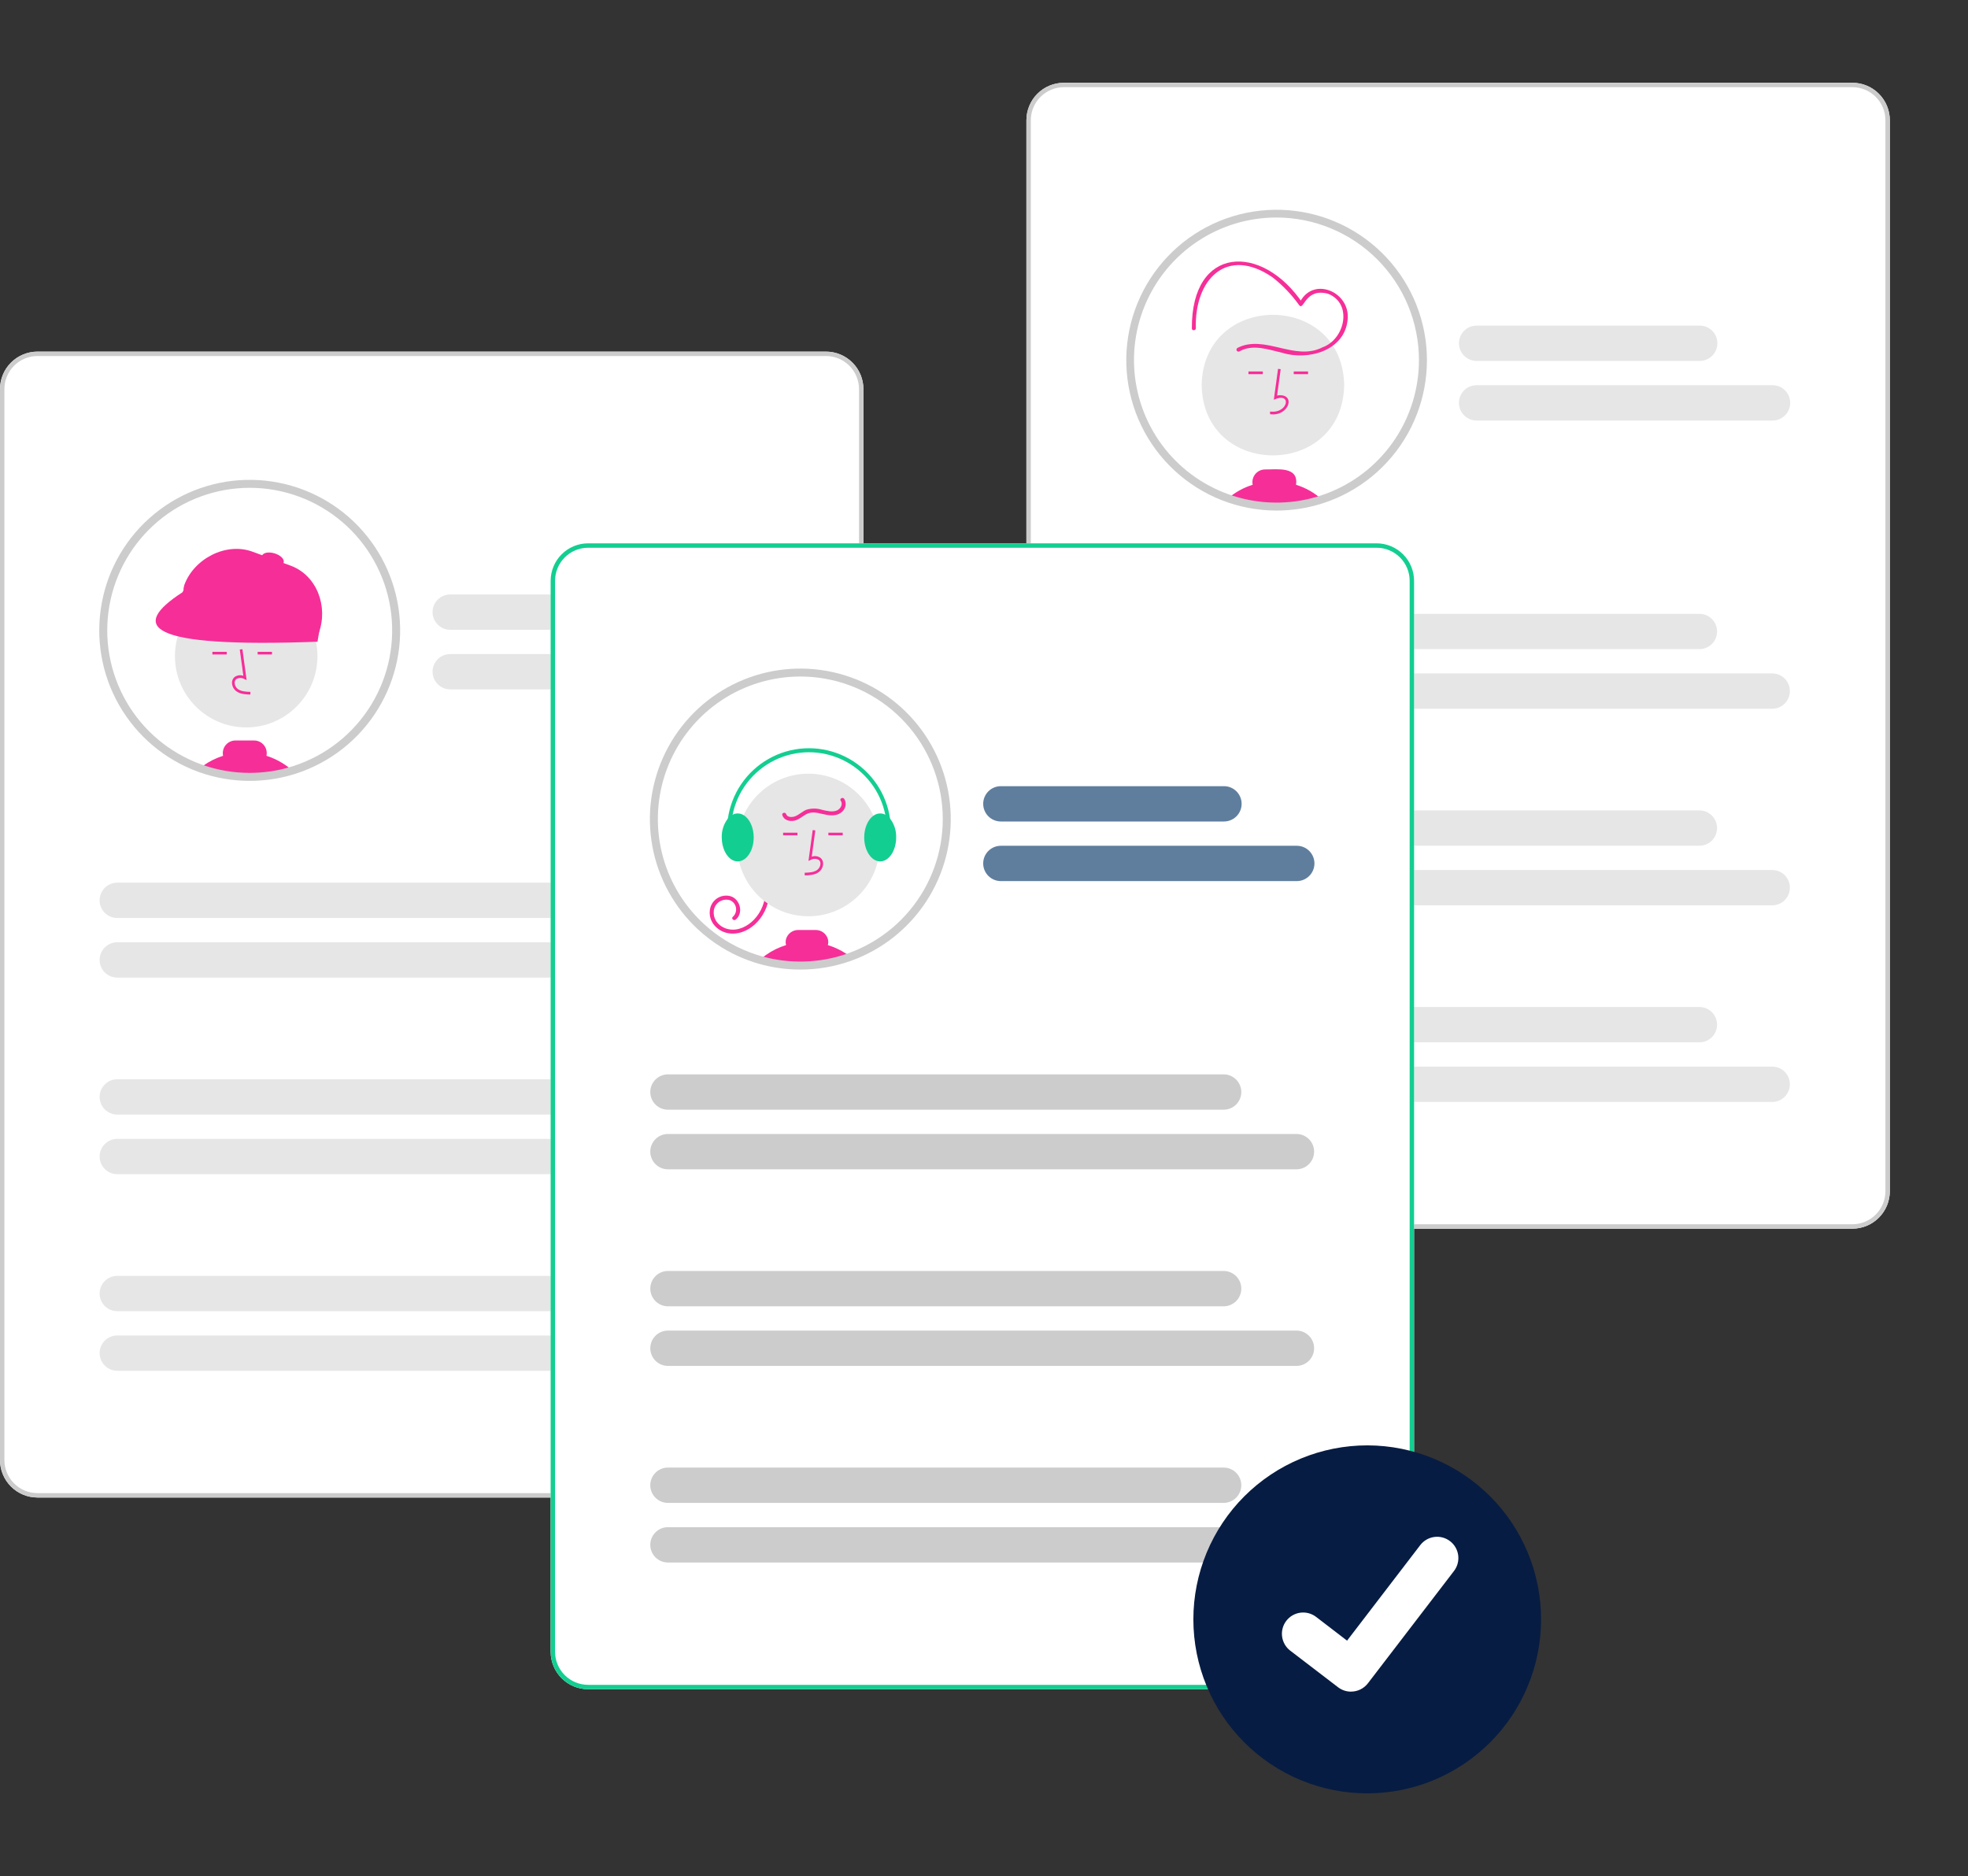 <svg xmlns="http://www.w3.org/2000/svg" width="428" height="408" viewBox="0 0 428 408" fill="none"><rect x="0" y="0" width="428" height="408" fill="#333333" stroke="none"/><g clip-path="url(#clip0_987_1881)"><g clip-path="url(#clip1_987_1881)"><g clip-path="url(#clip2_987_1881)"><path d="M179.633 325.663H8.143C5.984 325.66 3.914 324.801 2.388 323.274C0.861 321.747 0.002 319.676 0 317.516V84.612C0.002 82.453 0.861 80.382 2.388 78.854C3.914 77.327 5.984 76.468 8.143 76.466H179.633C181.792 76.468 183.862 77.327 185.388 78.854C186.915 80.382 187.774 82.453 187.776 84.612V317.516C187.774 319.676 186.915 321.747 185.388 323.274C183.862 324.801 181.792 325.66 179.633 325.663Z" fill="white"></path><path d="M86.157 137.079C86.157 143.806 84.031 150.36 80.081 155.804C76.131 161.247 70.561 165.301 64.169 167.385C63.977 167.446 63.786 167.507 63.592 167.565C62.764 167.82 61.925 168.037 61.07 168.223C59.525 168.558 57.956 168.776 56.377 168.874C55.691 168.921 55.001 168.944 54.306 168.944C50.721 168.948 47.16 168.344 43.775 167.16C43.677 167.125 43.578 167.09 43.483 167.055C37.999 165.074 33.164 161.625 29.504 157.083C25.845 152.542 23.502 147.083 22.73 141.302C21.958 135.52 22.787 129.637 25.127 124.294C27.466 118.951 31.227 114.353 35.999 111.002C40.771 107.65 46.371 105.672 52.188 105.285C58.006 104.898 63.819 106.115 68.992 108.805C74.166 111.495 78.502 115.554 81.529 120.54C84.556 125.525 86.157 131.246 86.157 137.079Z" fill="white"></path><path d="M53.543 158.191C62.102 158.191 69.04 151.25 69.04 142.688C69.04 134.125 62.102 127.184 53.543 127.184C44.984 127.184 38.046 134.125 38.046 142.688C38.046 151.25 44.984 158.191 53.543 158.191Z" fill="#E6E6E6"></path><path d="M54.448 151.041L54.464 150.461C53.387 150.431 52.437 150.364 51.723 149.842C51.521 149.686 51.354 149.488 51.235 149.261C51.116 149.035 51.047 148.786 51.033 148.53C51.021 148.374 51.044 148.218 51.102 148.072C51.16 147.927 51.251 147.797 51.367 147.692C51.637 147.528 51.946 147.441 52.261 147.438C52.576 147.435 52.886 147.517 53.159 147.676L53.638 147.896L52.719 141.178L52.146 141.257L52.927 146.971C52.607 146.852 52.263 146.816 51.925 146.864C51.587 146.913 51.267 147.045 50.993 147.249C50.809 147.41 50.665 147.611 50.572 147.837C50.478 148.063 50.438 148.307 50.455 148.551C50.472 148.894 50.563 149.229 50.724 149.533C50.884 149.837 51.108 150.102 51.381 150.31C52.298 150.98 53.49 151.014 54.448 151.041Z" fill="#F62E98"></path><path d="M49.308 141.75H46.19V142.329H49.308V141.75Z" fill="#F62E98"></path><path d="M59.153 141.75H56.034V142.329H59.153V141.75Z" fill="#F62E98"></path><path d="M57.946 164.361C57.987 164.171 58.009 163.977 58.01 163.782C58.009 163.052 57.719 162.353 57.203 161.837C56.687 161.321 55.988 161.031 55.259 161.03H51.205C50.476 161.031 49.777 161.321 49.261 161.837C48.745 162.353 48.455 163.052 48.455 163.782C48.454 163.978 48.476 164.173 48.518 164.364C46.988 164.846 45.541 165.563 44.23 166.487C43.975 166.664 43.723 166.855 43.483 167.055C43.578 167.09 43.677 167.125 43.775 167.159C47.16 168.344 50.721 168.947 54.306 168.944C55.001 168.944 55.691 168.921 56.377 168.874C57.956 168.776 59.525 168.558 61.07 168.223C61.925 168.037 62.764 167.82 63.592 167.565C61.954 166.115 60.031 165.024 57.946 164.361Z" fill="#F62E98"></path><path d="M57.425 168.507C57.049 168.534 56.687 168.661 56.377 168.874C57.955 168.776 59.524 168.558 61.07 168.223L57.425 168.507Z" fill="#F62E98"></path><path d="M67.598 139.005L40.677 129.152C40.388 129.046 40.154 128.831 40.024 128.552C39.895 128.273 39.882 127.954 39.987 127.666L40.078 127.235C42.181 121.485 49.149 117.867 54.896 119.97L63.181 123.002C68.928 125.106 71.426 131.914 69.323 137.663L69.083 138.315C68.978 138.603 68.762 138.838 68.484 138.967C68.205 139.097 67.886 139.11 67.598 139.005Z" fill="#F62E98"></path><path d="M69.048 139.551C31.525 140.937 28.247 136.22 39.679 128.803L42.105 124.338L69.902 134.477L69.048 139.551Z" fill="#F62E98"></path><path d="M61.691 122.295C61.898 121.606 61.011 120.729 59.709 120.338C58.407 119.946 57.184 120.188 56.977 120.877C56.77 121.567 57.657 122.443 58.959 122.835C60.26 123.226 61.484 122.984 61.691 122.295Z" fill="#F62E98"></path><path d="M54.306 169.813C50.623 169.817 46.965 169.197 43.488 167.98L43.186 167.872C35.903 165.239 29.789 160.107 25.933 153.389C22.076 146.671 20.726 138.802 22.123 131.182C23.52 123.562 27.573 116.684 33.562 111.773C39.551 106.861 47.087 104.233 54.829 104.357C62.572 104.481 70.02 107.349 75.849 112.449C81.677 117.55 85.509 124.554 86.661 132.214C87.814 139.875 86.213 147.697 82.144 154.288C78.075 160.88 71.8 165.813 64.437 168.212C64.231 168.277 64.037 168.339 63.841 168.398C63.018 168.651 62.146 168.878 61.254 169.072C59.665 169.416 58.053 169.64 56.43 169.742C55.733 169.789 55.016 169.813 54.306 169.813ZM54.306 106.084C47.016 106.085 39.959 108.658 34.377 113.35C28.795 118.042 25.046 124.552 23.788 131.737C22.531 138.921 23.846 146.319 27.502 152.63C31.158 158.94 36.921 163.759 43.778 166.238L44.065 166.34C47.356 167.492 50.819 168.079 54.306 168.075C54.978 168.075 55.654 168.052 56.318 168.007C57.855 167.911 59.382 167.699 60.886 167.373C61.73 167.19 62.554 166.975 63.337 166.735C63.531 166.677 63.714 166.618 63.898 166.559C70.912 164.274 76.88 159.561 80.731 153.268C84.581 146.974 86.062 139.513 84.906 132.225C83.75 124.938 80.033 118.301 74.424 113.51C68.816 108.718 61.682 106.085 54.306 106.084Z" fill="#CCCCCC"></path><path d="M179.633 325.663H8.143C5.984 325.66 3.914 324.801 2.388 323.274C0.861 321.747 0.002 319.676 0 317.516V84.612C0.002 82.453 0.861 80.382 2.388 78.854C3.914 77.327 5.984 76.468 8.143 76.466H179.633C181.792 76.468 183.862 77.327 185.388 78.854C186.915 80.382 187.774 82.453 187.776 84.612V317.516C187.774 319.676 186.915 321.747 185.388 323.274C183.862 324.801 181.792 325.66 179.633 325.663ZM8.143 77.424C6.238 77.426 4.412 78.184 3.065 79.532C1.718 80.879 0.96 82.707 0.958 84.612V317.516C0.96 319.422 1.718 321.249 3.065 322.597C4.412 323.944 6.238 324.702 8.143 324.704H179.633C181.538 324.702 183.364 323.944 184.711 322.597C186.058 321.249 186.816 319.422 186.818 317.516V84.612C186.816 82.707 186.058 80.879 184.711 79.532C183.364 78.184 181.538 77.426 179.633 77.424H8.143Z" fill="#CCCCCC"></path><path d="M146.435 136.955H97.909C96.892 136.954 95.916 136.549 95.197 135.829C94.478 135.109 94.075 134.132 94.075 133.115C94.075 132.097 94.478 131.121 95.197 130.401C95.916 129.681 96.892 129.275 97.909 129.274H146.435C146.939 129.274 147.439 129.372 147.905 129.565C148.371 129.758 148.795 130.041 149.152 130.397C149.509 130.754 149.792 131.178 149.986 131.644C150.179 132.11 150.278 132.61 150.278 133.115C150.278 133.619 150.179 134.119 149.986 134.586C149.792 135.052 149.509 135.475 149.152 135.832C148.795 136.189 148.371 136.472 147.905 136.664C147.439 136.857 146.939 136.956 146.435 136.955Z" fill="#E6E6E6"></path><path d="M162.27 149.917H97.909C96.892 149.916 95.916 149.511 95.197 148.791C94.478 148.071 94.075 147.094 94.075 146.077C94.075 145.059 94.478 144.083 95.197 143.363C95.916 142.643 96.892 142.237 97.909 142.236H162.27C163.287 142.237 164.263 142.643 164.982 143.363C165.7 144.083 166.104 145.059 166.104 146.077C166.104 147.094 165.7 148.071 164.982 148.791C164.263 149.511 163.287 149.916 162.27 149.917Z" fill="#E6E6E6"></path><path d="M146.364 199.632H25.506C25.002 199.632 24.502 199.533 24.036 199.341C23.569 199.148 23.146 198.865 22.789 198.508C22.432 198.152 22.148 197.728 21.955 197.262C21.762 196.796 21.663 196.296 21.663 195.791C21.663 195.286 21.762 194.786 21.955 194.32C22.148 193.854 22.432 193.43 22.789 193.074C23.146 192.717 23.569 192.434 24.036 192.241C24.502 192.049 25.002 191.95 25.506 191.95H146.364C147.381 191.952 148.357 192.357 149.076 193.077C149.794 193.797 150.198 194.773 150.198 195.791C150.198 196.809 149.794 197.785 149.076 198.505C148.357 199.225 147.381 199.63 146.364 199.632Z" fill="#E6E6E6"></path><path d="M162.2 212.594H25.506C25.002 212.594 24.502 212.495 24.036 212.303C23.569 212.11 23.146 211.827 22.789 211.47C22.432 211.114 22.148 210.69 21.955 210.224C21.762 209.757 21.663 209.258 21.663 208.753C21.663 208.248 21.762 207.748 21.955 207.282C22.148 206.816 22.432 206.392 22.789 206.036C23.146 205.679 23.569 205.396 24.036 205.203C24.502 205.011 25.002 204.912 25.506 204.912H162.2C162.704 204.912 163.204 205.011 163.67 205.203C164.136 205.396 164.56 205.679 164.917 206.036C165.274 206.392 165.557 206.816 165.751 207.282C165.944 207.748 166.043 208.248 166.043 208.753C166.043 209.258 165.944 209.757 165.751 210.224C165.557 210.69 165.274 211.114 164.917 211.47C164.56 211.827 164.136 212.11 163.67 212.303C163.204 212.495 162.704 212.594 162.2 212.594Z" fill="#E6E6E6"></path><path d="M146.364 242.385H25.506C24.488 242.385 23.511 241.98 22.791 241.26C22.071 240.54 21.667 239.563 21.667 238.544C21.667 237.526 22.071 236.549 22.791 235.829C23.511 235.108 24.488 234.704 25.506 234.704H146.364C147.382 234.704 148.358 235.108 149.078 235.829C149.798 236.549 150.203 237.526 150.203 238.544C150.203 239.563 149.798 240.54 149.078 241.26C148.358 241.98 147.382 242.385 146.364 242.385Z" fill="#E6E6E6"></path><path d="M162.199 255.347H25.506C24.488 255.347 23.511 254.942 22.791 254.222C22.071 253.502 21.667 252.525 21.667 251.506C21.667 250.488 22.071 249.511 22.791 248.791C23.511 248.07 24.488 247.666 25.506 247.666H162.199C163.217 247.666 164.194 248.07 164.914 248.791C165.634 249.511 166.038 250.488 166.038 251.506C166.038 252.525 165.634 253.502 164.914 254.222C164.194 254.942 163.217 255.347 162.199 255.347Z" fill="#E6E6E6"></path><path d="M146.364 285.138H25.506C24.488 285.138 23.511 284.734 22.791 284.013C22.071 283.293 21.667 282.316 21.667 281.298C21.667 280.279 22.071 279.302 22.791 278.582C23.511 277.862 24.488 277.457 25.506 277.457H146.364C147.382 277.457 148.358 277.862 149.078 278.582C149.798 279.302 150.203 280.279 150.203 281.298C150.203 282.316 149.798 283.293 149.078 284.013C148.358 284.734 147.382 285.138 146.364 285.138Z" fill="#E6E6E6"></path><path d="M162.199 298.1H25.506C24.488 298.1 23.511 297.695 22.791 296.975C22.071 296.255 21.667 295.278 21.667 294.26C21.667 293.241 22.071 292.264 22.791 291.544C23.511 290.824 24.488 290.419 25.506 290.419H162.199C163.217 290.419 164.194 290.824 164.914 291.544C165.634 292.264 166.038 293.241 166.038 294.26C166.038 295.278 165.634 296.255 164.914 296.975C164.194 297.695 163.217 298.1 162.199 298.1Z" fill="#E6E6E6"></path><path d="M402.857 267.197L231.367 267.197C229.208 267.195 227.138 266.336 225.612 264.809C224.085 263.281 223.226 261.21 223.224 259.051L223.224 26.147C223.226 23.987 224.085 21.916 225.611 20.389C227.138 18.862 229.208 18.003 231.367 18L402.856 18C405.015 18.002 407.085 18.861 408.612 20.389C410.139 21.916 410.997 23.987 411 26.147L411 259.05C410.998 261.21 410.139 263.281 408.612 264.808C407.086 266.336 405.016 267.195 402.857 267.197Z" fill="white"></path><path d="M402.857 267.197L231.367 267.197C229.208 267.195 227.138 266.336 225.612 264.809C224.085 263.281 223.226 261.21 223.224 259.051L223.224 26.147C223.226 23.987 224.085 21.916 225.611 20.389C227.138 18.862 229.208 18.003 231.367 18L402.856 18C405.015 18.002 407.085 18.861 408.612 20.389C410.139 21.916 410.997 23.987 411 26.147L411 259.05C410.998 261.21 410.139 263.281 408.612 264.808C407.086 266.336 405.016 267.195 402.857 267.197ZM231.367 18.959C229.462 18.961 227.636 19.719 226.289 21.066C224.942 22.414 224.184 24.241 224.182 26.147L224.182 259.051C224.184 260.956 224.942 262.783 226.289 264.131C227.636 265.479 229.462 266.237 231.367 266.239L402.857 266.239C404.762 266.237 406.588 265.479 407.935 264.131C409.282 262.783 410.04 260.956 410.042 259.05L410.042 26.147C410.04 24.241 409.282 22.414 407.935 21.066C406.588 19.719 404.761 18.961 402.856 18.959L231.367 18.959Z" fill="#CCCCCC"></path><path d="M309.461 78.296C309.461 84.599 307.593 90.759 304.094 95.999C300.594 101.24 295.619 105.324 289.799 107.735C283.979 110.147 277.575 110.778 271.397 109.549C265.218 108.319 259.543 105.284 255.088 100.828C250.634 96.372 247.6 90.694 246.371 84.513C245.142 78.332 245.773 71.925 248.184 66.102C250.595 60.28 254.677 55.303 259.915 51.802C265.153 48.301 271.311 46.432 277.61 46.432C286.057 46.434 294.157 49.792 300.129 55.768C306.102 61.743 309.459 69.846 309.461 78.296Z" fill="white"></path><path d="M292.331 83.749C291.983 104.128 261.683 104.125 261.338 83.748C261.686 63.37 291.986 63.373 292.331 83.749Z" fill="#E6E6E6"></path><path d="M276.22 90.074L276.204 89.495C280.195 90.028 281.055 85.079 277.029 86.929L277.948 80.211L278.522 80.29L277.74 86.004C281.979 85.373 280.411 90.653 276.22 90.074Z" fill="#F62E98"></path><path d="M284.478 80.783H281.359V81.362H284.478V80.783Z" fill="#F62E98"></path><path d="M274.633 80.783H271.514V81.362H274.633V80.783Z" fill="#F62E98"></path><path d="M281.858 105.425C282.467 101.32 277.663 102.131 275.121 102.091C274.711 102.092 274.306 102.185 273.937 102.362C273.567 102.539 273.242 102.797 272.984 103.116C272.727 103.435 272.544 103.808 272.449 104.207C272.353 104.606 272.348 105.021 272.433 105.422C270.466 106.03 268.644 107.036 267.08 108.377C273.671 110.676 280.833 110.755 287.473 108.603C285.854 107.148 283.938 106.064 281.858 105.425Z" fill="#F62E98"></path><path d="M269.549 76.416C272.421 74.755 275.904 76.029 278.871 76.726C284.499 78.457 292.392 76.289 293.076 69.582C293.789 63.343 285.259 59.867 282.532 66.076L283.326 65.972C274.484 52.825 259.103 53.324 259.205 71.398C259.172 71.956 260.041 71.954 260.073 71.397C259.747 60.747 266.793 53.467 276.753 60.311C278.977 62.053 280.938 64.107 282.576 66.41C283.613 67.573 283.839 62.565 288.803 63.877C294.267 65.994 292.484 73.821 287.6 75.539C281.567 78.623 275.032 72.644 269.111 75.665C269.015 75.725 268.947 75.82 268.92 75.93C268.894 76.04 268.911 76.155 268.967 76.252C269.024 76.35 269.117 76.421 269.225 76.452C269.334 76.482 269.45 76.469 269.549 76.416Z" fill="#F62E98"></path><path d="M277.61 111.03C269.385 111.023 261.465 107.915 255.429 102.325C249.393 96.734 245.685 89.073 245.045 80.87C244.405 72.666 246.879 64.522 251.975 58.063C257.07 51.603 264.412 47.302 272.537 46.019C280.661 44.734 288.971 46.562 295.809 51.135C302.647 55.709 307.51 62.693 309.428 70.695C311.347 78.697 310.18 87.128 306.16 94.307C302.141 101.486 295.564 106.886 287.741 109.429C284.47 110.493 281.051 111.034 277.61 111.03ZM277.61 47.301C271.481 47.3 265.49 49.117 260.393 52.523C255.297 55.929 251.325 60.771 248.979 66.436C246.633 72.1 246.019 78.334 247.214 84.347C248.41 90.361 251.361 95.885 255.695 100.221C260.029 104.557 265.551 107.509 271.562 108.705C277.573 109.901 283.804 109.287 289.466 106.94C295.128 104.593 299.968 100.619 303.372 95.521C306.777 90.422 308.594 84.428 308.593 78.296C308.583 70.079 305.316 62.2 299.508 56.389C293.7 50.579 285.825 47.31 277.61 47.301Z" fill="#CCCCCC"></path><path d="M369.658 78.49L321.132 78.49C320.114 78.49 319.138 78.085 318.418 77.365C317.698 76.645 317.293 75.668 317.293 74.649C317.293 73.631 317.698 72.654 318.418 71.933C319.138 71.213 320.114 70.809 321.132 70.809L369.658 70.809C370.676 70.809 371.653 71.213 372.373 71.933C373.092 72.654 373.497 73.631 373.497 74.649C373.497 75.668 373.092 76.645 372.373 77.365C371.653 78.085 370.676 78.49 369.658 78.49Z" fill="#E6E6E6"></path><path d="M385.494 91.452L321.133 91.452C320.628 91.452 320.128 91.353 319.662 91.161C319.196 90.968 318.772 90.685 318.415 90.329C318.058 89.972 317.775 89.548 317.582 89.082C317.389 88.616 317.289 88.116 317.289 87.611C317.289 87.106 317.389 86.607 317.582 86.14C317.775 85.674 318.058 85.25 318.415 84.894C318.772 84.537 319.196 84.254 319.662 84.061C320.128 83.869 320.628 83.77 321.133 83.771L385.494 83.77C386.512 83.77 387.489 84.175 388.208 84.895C388.928 85.616 389.333 86.593 389.333 87.611C389.333 88.63 388.928 89.606 388.208 90.327C387.489 91.047 386.512 91.452 385.494 91.452Z" fill="#E6E6E6"></path><path d="M369.587 141.166L248.73 141.166C247.712 141.165 246.737 140.76 246.018 140.04C245.299 139.319 244.896 138.343 244.896 137.326C244.896 136.308 245.299 135.332 246.018 134.612C246.737 133.891 247.712 133.486 248.73 133.485L369.587 133.485C370.606 133.485 371.582 133.889 372.302 134.61C373.022 135.33 373.426 136.307 373.426 137.325C373.426 138.344 373.022 139.321 372.302 140.041C371.582 140.761 370.606 141.166 369.587 141.166Z" fill="#E6E6E6"></path><path d="M385.423 154.128L248.73 154.128C248.225 154.129 247.726 154.03 247.259 153.837C246.793 153.644 246.369 153.362 246.012 153.005C245.655 152.648 245.372 152.225 245.179 151.758C244.986 151.292 244.886 150.792 244.886 150.287C244.886 149.783 244.986 149.283 245.179 148.817C245.372 148.35 245.655 147.927 246.012 147.57C246.369 147.213 246.793 146.931 247.259 146.738C247.726 146.545 248.225 146.446 248.73 146.447L385.423 146.447C386.441 146.447 387.418 146.851 388.138 147.572C388.858 148.292 389.262 149.269 389.262 150.287C389.262 151.306 388.858 152.283 388.138 153.003C387.418 153.723 386.441 154.128 385.423 154.128Z" fill="#E6E6E6"></path><path d="M369.587 183.919L248.73 183.92C247.712 183.918 246.737 183.513 246.018 182.793C245.299 182.073 244.896 181.097 244.896 180.079C244.896 179.061 245.299 178.085 246.018 177.365C246.737 176.645 247.712 176.24 248.73 176.238L369.587 176.238C370.606 176.238 371.582 176.643 372.302 177.363C373.022 178.083 373.426 179.06 373.426 180.079C373.426 181.097 373.022 182.074 372.302 182.795C371.582 183.515 370.606 183.919 369.587 183.919Z" fill="#E6E6E6"></path><path d="M385.423 196.881L248.73 196.881C248.225 196.882 247.726 196.783 247.259 196.59C246.793 196.398 246.369 196.115 246.012 195.758C245.655 195.401 245.372 194.978 245.179 194.512C244.986 194.045 244.886 193.545 244.886 193.041C244.886 192.536 244.986 192.036 245.179 191.57C245.372 191.104 245.655 190.68 246.012 190.323C246.369 189.967 246.793 189.684 247.259 189.491C247.726 189.298 248.225 189.2 248.73 189.2L385.423 189.2C386.441 189.2 387.418 189.605 388.138 190.325C388.858 191.045 389.262 192.022 389.262 193.041C389.262 194.059 388.858 195.036 388.138 195.756C387.418 196.477 386.441 196.881 385.423 196.881Z" fill="#E6E6E6"></path><path d="M369.588 226.673L248.73 226.673C247.712 226.673 246.735 226.268 246.015 225.548C245.296 224.828 244.891 223.851 244.891 222.832C244.891 221.814 245.296 220.837 246.015 220.117C246.735 219.396 247.712 218.992 248.73 218.992L369.588 218.992C370.606 218.992 371.582 219.396 372.302 220.116C373.022 220.837 373.427 221.814 373.427 222.832C373.427 223.851 373.022 224.828 372.302 225.548C371.582 226.268 370.606 226.673 369.588 226.673Z" fill="#E6E6E6"></path><path d="M385.423 239.635L248.73 239.635C247.712 239.635 246.735 239.23 246.016 238.51C245.296 237.79 244.891 236.813 244.891 235.794C244.891 234.776 245.296 233.799 246.016 233.078C246.735 232.358 247.712 231.954 248.73 231.954L385.423 231.953C386.442 231.953 387.418 232.358 388.138 233.078C388.858 233.799 389.262 234.775 389.262 235.794C389.262 236.813 388.858 237.789 388.138 238.51C387.418 239.23 386.442 239.635 385.423 239.635Z" fill="#E6E6E6"></path><path d="M299.388 367.355H127.899C125.74 367.353 123.67 366.494 122.143 364.967C120.617 363.439 119.758 361.368 119.755 359.209V126.305C119.758 124.145 120.617 122.074 122.143 120.547C123.67 119.02 125.74 118.161 127.899 118.158H299.388C301.547 118.161 303.617 119.02 305.144 120.547C306.67 122.074 307.529 124.145 307.532 126.305V359.209C307.529 361.368 306.67 363.439 305.144 364.967C303.617 366.494 301.547 367.353 299.388 367.355Z" fill="white"></path><path d="M142.201 178.117C142.196 182.311 143.02 186.464 144.627 190.338C146.235 194.212 148.593 197.728 151.565 200.686C151.814 200.932 152.069 201.178 152.327 201.419C153.879 202.869 155.573 204.161 157.383 205.274C157.73 205.489 158.078 205.694 158.434 205.894C160.264 206.926 162.192 207.773 164.19 208.423C164.535 208.536 164.885 208.643 165.235 208.742C171.586 210.564 178.345 210.373 184.583 208.197C184.705 208.154 184.827 208.11 184.945 208.067C190.422 206.074 195.246 202.616 198.895 198.069C202.543 193.523 204.874 188.063 205.636 182.283C206.397 176.503 205.559 170.625 203.213 165.289C200.866 159.952 197.102 155.362 192.329 152.017C187.555 148.673 181.957 146.703 176.142 146.321C170.327 145.939 164.519 147.16 159.349 149.851C154.18 152.543 149.848 156.601 146.824 161.585C143.801 166.569 142.202 172.287 142.201 178.117Z" fill="white"></path><path d="M167.326 193.735C167.341 196.204 166.432 198.589 164.777 200.42C163.139 202.218 160.701 203.41 158.24 202.917C155.975 202.463 154.134 200.482 154.364 198.085C154.402 197.566 154.553 197.062 154.806 196.607C155.059 196.152 155.408 195.758 155.828 195.452C156.249 195.146 156.732 194.936 157.242 194.835C157.753 194.735 158.279 194.747 158.784 194.871C160.936 195.43 161.794 198.533 160 199.989C159.57 200.339 158.952 199.728 159.386 199.375C159.654 199.13 159.856 198.822 159.974 198.478C160.092 198.135 160.122 197.767 160.061 197.409C160 197.051 159.85 196.714 159.626 196.429C159.401 196.144 159.108 195.92 158.775 195.777C158.381 195.651 157.963 195.617 157.554 195.676C157.145 195.735 156.754 195.886 156.412 196.119C156.07 196.351 155.785 196.658 155.579 197.017C155.373 197.376 155.252 197.776 155.224 198.189C155.082 200.21 156.629 201.731 158.526 202.089C160.578 202.477 162.613 201.426 164.004 199.975C165.597 198.291 166.477 196.054 166.457 193.735C166.461 193.622 166.508 193.516 166.589 193.437C166.671 193.359 166.779 193.315 166.892 193.315C167.004 193.315 167.113 193.359 167.194 193.437C167.275 193.516 167.322 193.622 167.326 193.735Z" fill="#F62E98"></path><path d="M175.808 199.26C184.367 199.26 191.305 192.319 191.305 183.756C191.305 175.194 184.367 168.253 175.808 168.253C167.25 168.253 160.312 175.194 160.312 183.756C160.312 192.319 167.25 199.26 175.808 199.26Z" fill="#E6E6E6"></path><path d="M175.015 190.371L174.999 189.792C176.076 189.762 177.026 189.694 177.74 189.173C177.942 189.016 178.109 188.818 178.228 188.592C178.347 188.366 178.415 188.116 178.429 187.861C178.442 187.705 178.418 187.548 178.361 187.403C178.303 187.257 178.212 187.127 178.096 187.022C177.826 186.859 177.517 186.771 177.202 186.768C176.887 186.766 176.576 186.848 176.304 187.007L175.825 187.226L176.744 180.509L177.317 180.587L176.536 186.302C176.856 186.183 177.2 186.146 177.538 186.195C177.876 186.243 178.196 186.376 178.469 186.58C178.653 186.741 178.798 186.942 178.891 187.168C178.985 187.393 179.025 187.638 179.008 187.881C178.991 188.224 178.9 188.56 178.739 188.864C178.579 189.167 178.355 189.433 178.081 189.641C177.164 190.311 175.973 190.344 175.015 190.371Z" fill="#F62E98"></path><path d="M183.274 181.08H180.155V181.659H183.274V181.08Z" fill="#F62E98"></path><path d="M173.429 181.08H170.31V181.659H173.429V181.08Z" fill="#F62E98"></path><path d="M165.235 208.742C171.586 210.564 178.345 210.374 184.584 208.197C184.705 208.154 184.827 208.11 184.945 208.067C183.475 206.932 181.813 206.073 180.037 205.529C180.163 205.084 180.161 204.612 180.032 204.168C179.856 203.604 179.503 203.113 179.026 202.766C178.548 202.42 177.972 202.237 177.382 202.244H173.606C173.018 202.236 172.442 202.419 171.966 202.765C171.489 203.111 171.137 203.602 170.963 204.165C170.833 204.61 170.831 205.083 170.957 205.529C169.393 206.008 167.916 206.733 166.579 207.676C166.31 207.864 166.049 208.061 165.797 208.267C165.606 208.42 165.418 208.579 165.235 208.742Z" fill="#F62E98"></path><path d="M187.948 182.112C187.948 184.724 189.234 186.891 190.905 187.268C191.075 187.306 191.249 187.325 191.423 187.326C193.337 187.326 194.898 184.988 194.898 182.112C194.941 180.629 194.468 179.177 193.56 178.004C193.277 177.662 192.93 177.379 192.538 177.173C192.193 176.993 191.811 176.898 191.423 176.897C190.89 176.904 190.372 177.078 189.943 177.396C188.765 178.23 187.948 180.029 187.948 182.112Z" fill="#13CE91"></path><path d="M156.966 182.112C156.966 184.359 157.915 186.277 159.247 187.01C159.612 187.214 160.022 187.323 160.44 187.326C160.533 187.326 160.626 187.32 160.718 187.308C162.502 187.097 163.915 184.849 163.915 182.112C163.915 179.919 163.008 178.039 161.729 177.271C161.342 177.031 160.896 176.901 160.44 176.897C160.052 176.898 159.67 176.993 159.325 177.173C158.932 177.38 158.584 177.664 158.3 178.007C157.395 179.18 156.923 180.63 156.966 182.112Z" fill="#13CE91"></path><path d="M159.464 186.51C159.533 186.51 159.601 186.494 159.662 186.462C159.723 186.431 159.776 186.385 159.817 186.329C159.857 186.273 159.883 186.208 159.893 186.14C159.904 186.072 159.897 186.002 159.875 185.937C159.045 183.467 158.796 180.839 159.146 178.257C159.496 175.676 160.436 173.209 161.894 171.05C163.352 168.891 165.287 167.097 167.551 165.809C169.814 164.52 172.344 163.77 174.944 163.618C177.544 163.467 180.144 163.917 182.542 164.934C184.939 165.95 187.07 167.507 188.769 169.482C190.468 171.456 191.689 173.797 192.337 176.32C192.985 178.844 193.042 181.483 192.505 184.032C192.481 184.145 192.503 184.262 192.566 184.358C192.629 184.455 192.728 184.522 192.84 184.546C192.953 184.57 193.07 184.548 193.167 184.485C193.263 184.422 193.331 184.324 193.355 184.211C193.92 181.531 193.86 178.756 193.179 176.103C192.498 173.45 191.215 170.989 189.429 168.913C187.643 166.836 185.402 165.2 182.881 164.131C180.36 163.061 177.626 162.588 174.893 162.748C172.159 162.907 169.499 163.696 167.12 165.051C164.74 166.406 162.705 168.292 161.173 170.563C159.64 172.833 158.652 175.426 158.284 178.141C157.916 180.855 158.179 183.618 159.052 186.214C159.081 186.301 159.137 186.375 159.211 186.428C159.284 186.482 159.373 186.51 159.464 186.51Z" fill="#13CE91"></path><path d="M183.593 173.711C183.85 174.131 183.957 174.626 183.896 175.115C183.835 175.604 183.61 176.057 183.257 176.401C182.416 177.341 181.075 177.401 179.91 177.226C178.602 177.03 177.216 176.418 175.893 176.831C174.765 177.182 173.96 178.206 172.788 178.463C171.749 178.691 170.506 178.389 170.142 177.281C169.967 176.749 170.806 176.52 170.98 177.05C171.215 177.767 172.233 177.753 172.816 177.554C173.75 177.236 174.47 176.462 175.389 176.092C176.483 175.753 177.656 175.756 178.748 176.101C179.787 176.335 180.983 176.682 182.018 176.245C182.784 175.922 183.394 174.902 182.843 174.15C182.512 173.698 183.265 173.264 183.593 173.711Z" fill="#F62E98"></path><path d="M174.052 210.85C170.988 210.853 167.939 210.424 164.994 209.576C164.648 209.479 164.285 209.369 163.92 209.249C161.868 208.581 159.888 207.711 158.007 206.651C157.655 206.454 157.301 206.245 156.927 206.014C155.068 204.87 153.328 203.543 151.734 202.053C151.471 201.808 151.21 201.556 150.955 201.304C145.94 196.302 142.682 189.806 141.672 182.793C140.662 175.78 141.954 168.629 145.354 162.414C148.754 156.198 154.077 151.254 160.526 148.324C166.974 145.394 174.198 144.637 181.114 146.165C188.029 147.694 194.262 151.426 198.876 156.802C203.49 162.177 206.236 168.905 206.701 175.975C207.167 183.045 205.326 190.075 201.457 196.009C197.587 201.943 191.897 206.461 185.242 208.883C185.123 208.927 184.999 208.971 184.875 209.015C181.397 210.234 177.738 210.854 174.052 210.85ZM174.052 147.121C167.92 147.122 161.926 148.942 156.829 152.352C151.732 155.763 147.761 160.61 145.419 166.279C143.077 171.948 142.469 178.186 143.672 184.201C144.876 190.216 147.836 195.739 152.179 200.07C152.419 200.308 152.668 200.548 152.919 200.783C154.43 202.194 156.077 203.451 157.838 204.534C158.192 204.753 158.526 204.949 158.859 205.136C160.639 206.14 162.515 206.964 164.458 207.596C164.802 207.709 165.142 207.813 165.47 207.905C171.649 209.679 178.226 209.494 184.296 207.377L184.647 207.25C191.492 204.758 197.241 199.932 200.883 193.621C204.525 187.31 205.829 179.916 204.564 172.739C203.299 165.562 199.548 159.06 193.968 154.376C188.388 149.691 181.337 147.122 174.052 147.121Z" fill="#CCCCCC"></path><path d="M299.388 367.355H127.899C125.74 367.353 123.67 366.494 122.143 364.967C120.617 363.439 119.758 361.368 119.755 359.209V126.305C119.758 124.145 120.617 122.074 122.143 120.547C123.67 119.02 125.74 118.161 127.899 118.158H299.388C301.547 118.161 303.617 119.02 305.144 120.547C306.67 122.074 307.529 124.145 307.532 126.305V359.209C307.529 361.368 306.67 363.439 305.144 364.967C303.617 366.494 301.547 367.353 299.388 367.355ZM127.899 119.117C125.994 119.119 124.167 119.877 122.82 121.224C121.473 122.572 120.716 124.399 120.713 126.305V359.209C120.716 361.114 121.473 362.942 122.82 364.289C124.167 365.637 125.994 366.395 127.899 366.397H299.388C301.293 366.395 303.12 365.637 304.467 364.289C305.814 362.942 306.571 361.114 306.574 359.209V126.305C306.571 124.399 305.814 122.572 304.467 121.224C303.12 119.877 301.293 119.119 299.388 119.117H127.899Z" fill="#13CE91"></path><path d="M266.19 178.648H217.664C216.646 178.648 215.67 178.243 214.95 177.523C214.23 176.803 213.825 175.826 213.825 174.807C213.825 173.789 214.23 172.812 214.95 172.092C215.67 171.371 216.646 170.967 217.664 170.967H266.19C267.208 170.967 268.184 171.371 268.904 172.092C269.624 172.812 270.029 173.789 270.029 174.807C270.029 175.826 269.624 176.803 268.904 177.523C268.184 178.243 267.208 178.648 266.19 178.648Z" fill="#5F7E9E"></path><path d="M282.025 191.61H217.664C216.646 191.61 215.67 191.205 214.95 190.485C214.23 189.765 213.825 188.788 213.825 187.769C213.825 186.751 214.23 185.774 214.95 185.054C215.67 184.333 216.646 183.929 217.664 183.929H282.025C283.043 183.929 284.02 184.333 284.74 185.054C285.46 185.774 285.864 186.751 285.864 187.769C285.864 188.788 285.46 189.765 284.74 190.485C284.02 191.205 283.043 191.61 282.025 191.61Z" fill="#5F7E9E"></path><path d="M266.119 241.324H145.261C144.243 241.324 143.267 240.919 142.547 240.199C141.827 239.479 141.422 238.502 141.422 237.484C141.422 236.465 141.827 235.488 142.547 234.768C143.267 234.048 144.243 233.643 145.261 233.643H266.119C267.137 233.643 268.114 234.048 268.834 234.768C269.554 235.488 269.958 236.465 269.958 237.484C269.958 238.502 269.554 239.479 268.834 240.199C268.114 240.919 267.137 241.324 266.119 241.324Z" fill="#CCCCCC"></path><path d="M281.955 254.286H145.261C144.243 254.286 143.267 253.881 142.547 253.161C141.827 252.441 141.422 251.464 141.422 250.445C141.422 249.427 141.827 248.45 142.547 247.73C143.267 247.01 144.243 246.605 145.261 246.605H281.955C282.973 246.605 283.949 247.01 284.669 247.73C285.389 248.45 285.794 249.427 285.794 250.445C285.794 251.464 285.389 252.441 284.669 253.161C283.949 253.881 282.973 254.286 281.955 254.286Z" fill="#CCCCCC"></path><path d="M266.119 284.078H145.261C144.244 284.076 143.269 283.671 142.55 282.951C141.831 282.231 141.427 281.255 141.427 280.237C141.427 279.219 141.831 278.243 142.55 277.523C143.269 276.803 144.244 276.398 145.261 276.396H266.119C267.137 276.396 268.114 276.801 268.834 277.521C269.554 278.242 269.958 279.218 269.958 280.237C269.958 281.256 269.554 282.232 268.834 282.953C268.114 283.673 267.137 284.078 266.119 284.078Z" fill="#CCCCCC"></path><path d="M281.955 297.039H145.261C144.244 297.038 143.269 296.633 142.55 295.913C141.831 295.193 141.427 294.217 141.427 293.199C141.427 292.181 141.831 291.205 142.55 290.485C143.269 289.765 144.244 289.36 145.261 289.358H281.955C282.973 289.358 283.949 289.763 284.669 290.483C285.389 291.203 285.794 292.18 285.794 293.199C285.794 294.217 285.389 295.194 284.669 295.915C283.949 296.635 282.973 297.039 281.955 297.039Z" fill="#CCCCCC"></path><path d="M266.119 326.831H145.261C144.243 326.831 143.267 326.426 142.547 325.706C141.827 324.986 141.422 324.009 141.422 322.99C141.422 321.972 141.827 320.995 142.547 320.275C143.267 319.554 144.243 319.15 145.261 319.15H266.119C267.137 319.15 268.114 319.554 268.834 320.275C269.554 320.995 269.958 321.972 269.958 322.99C269.958 324.009 269.554 324.986 268.834 325.706C268.114 326.426 267.137 326.831 266.119 326.831Z" fill="#CCCCCC"></path><path d="M281.955 339.793H145.261C144.243 339.793 143.267 339.388 142.547 338.668C141.827 337.948 141.422 336.971 141.422 335.952C141.422 334.934 141.827 333.957 142.547 333.236C143.267 332.516 144.243 332.112 145.261 332.112H281.955C282.973 332.112 283.949 332.516 284.669 333.236C285.389 333.957 285.794 334.934 285.794 335.952C285.794 336.971 285.389 337.948 284.669 338.668C283.949 339.388 282.973 339.793 281.955 339.793Z" fill="#CCCCCC"></path><path d="M297.398 314.321C292.428 314.316 287.505 315.29 282.911 317.189C278.317 319.089 274.143 321.875 270.626 325.389C267.109 328.903 264.319 333.077 262.416 337.67C260.512 342.264 259.533 347.188 259.533 352.16C259.533 357.133 260.512 362.057 262.416 366.651C264.319 371.244 267.109 375.418 270.626 378.932C274.142 382.446 278.317 385.233 282.911 387.132C287.505 389.031 292.427 390.005 297.398 390C307.418 389.982 317.021 385.988 324.1 378.893C331.179 371.799 335.155 362.185 335.155 352.161C335.155 342.137 331.179 332.522 324.1 325.428C317.021 318.333 307.418 314.339 297.398 314.321Z" fill="#071C42"></path><path d="M293.809 367.876C292.814 367.877 291.844 367.555 291.048 366.957L290.998 366.92L280.597 358.96C279.625 358.214 278.99 357.112 278.83 355.896C278.67 354.681 278.999 353.452 279.744 352.479C280.489 351.507 281.59 350.87 282.805 350.709C284.02 350.548 285.248 350.876 286.221 351.62L292.959 356.789L308.879 336.01C309.248 335.529 309.709 335.124 310.234 334.82C310.759 334.517 311.339 334.32 311.941 334.24C312.542 334.161 313.154 334.2 313.74 334.357C314.326 334.514 314.875 334.785 315.357 335.154L315.358 335.155L315.26 335.292L315.361 335.155C316.332 335.902 316.968 337.004 317.128 338.219C317.288 339.435 316.96 340.664 316.216 341.637L297.49 366.067C297.057 366.629 296.5 367.085 295.862 367.398C295.224 367.71 294.523 367.872 293.813 367.87L293.809 367.876Z" fill="white"></path></g></g></g><defs><clipPath id="clip0_987_1881"><rect width="428" height="408" fill="white"></rect></clipPath><clipPath id="clip1_987_1881"><rect width="540" height="514" rx="8" fill="white"></rect></clipPath><clipPath id="clip2_987_1881"><rect width="411" height="372" fill="white" transform="translate(0 18)"></rect></clipPath></defs></svg>